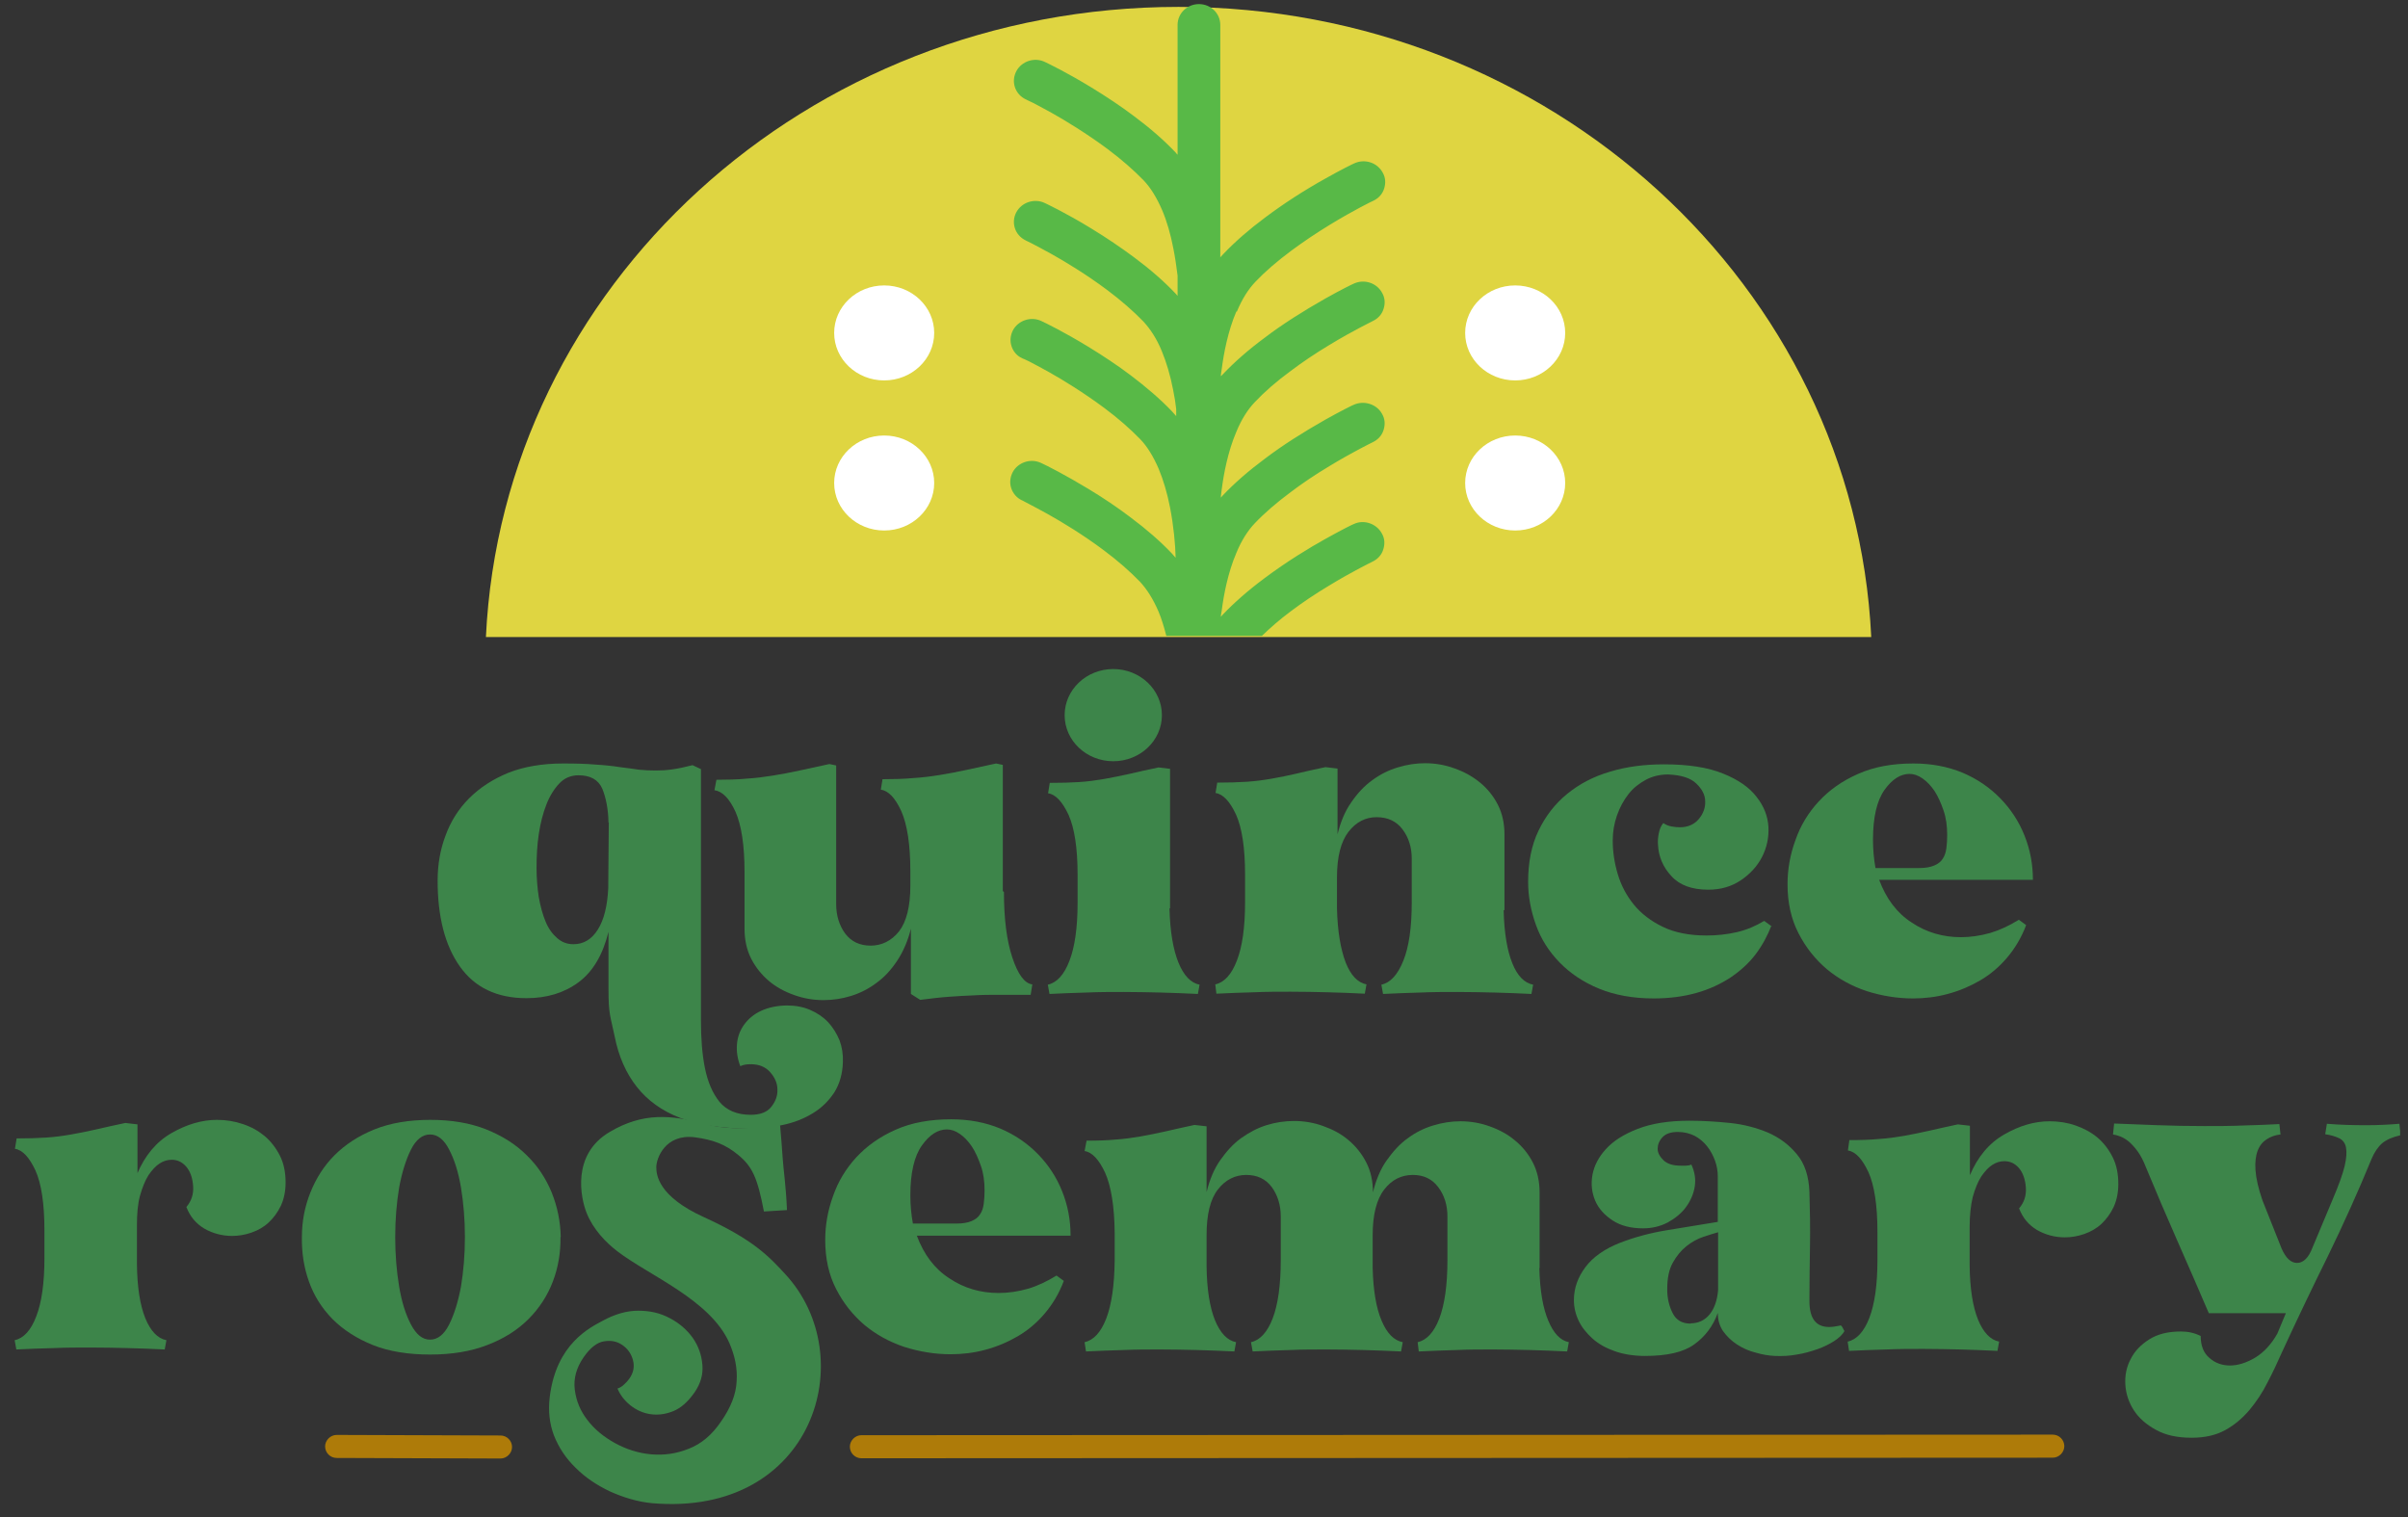 <svg xmlns="http://www.w3.org/2000/svg" fill="none" viewBox="0 0 73 46" height="46" width="73">
<rect x="0" y="0" width="73" height="46" fill="#333333" stroke="none"/>
<g clip-path="url(#clip0_72_8493)" id="Asset 4">
<g id="type_and_art">
<g id="Group">
<g id="Group_2">
<g id="Group_3">
<g id="Group_4">
<path fill="#3D854A" d="M46.666 38.441C46.683 39.131 46.777 39.667 46.939 40.042C47.1 40.426 47.305 40.639 47.56 40.69L47.509 40.971C47.135 40.954 46.76 40.937 46.385 40.928C46.01 40.92 45.635 40.911 45.26 40.911C44.885 40.911 44.519 40.911 44.152 40.928C43.778 40.937 43.403 40.954 43.011 40.971L42.977 40.69C43.249 40.63 43.471 40.392 43.633 39.974C43.794 39.557 43.88 38.96 43.88 38.202V36.881C43.88 36.532 43.786 36.234 43.599 35.987C43.411 35.739 43.156 35.62 42.832 35.62C42.482 35.62 42.193 35.765 41.963 36.063C41.733 36.361 41.613 36.822 41.613 37.452V38.441C41.63 39.131 41.724 39.667 41.886 40.042C42.048 40.426 42.261 40.639 42.525 40.69L42.474 40.971C42.099 40.954 41.715 40.937 41.341 40.928C40.966 40.92 40.591 40.911 40.224 40.911C39.858 40.911 39.475 40.911 39.1 40.928C38.725 40.937 38.35 40.954 37.975 40.971L37.924 40.69C38.197 40.63 38.418 40.392 38.58 39.974C38.742 39.557 38.827 38.96 38.827 38.202V36.881C38.827 36.532 38.733 36.234 38.554 35.987C38.367 35.739 38.111 35.62 37.779 35.62C37.447 35.62 37.149 35.765 36.919 36.063C36.688 36.361 36.578 36.822 36.578 37.452V38.381C36.586 39.08 36.672 39.625 36.833 40.025C36.995 40.417 37.208 40.639 37.472 40.69L37.421 40.971C37.046 40.954 36.672 40.937 36.297 40.928C35.922 40.92 35.547 40.911 35.172 40.911C34.797 40.911 34.431 40.911 34.056 40.928C33.681 40.937 33.297 40.954 32.922 40.971L32.88 40.69C33.153 40.63 33.374 40.392 33.536 39.974C33.698 39.557 33.783 38.969 33.792 38.219V37.367C33.783 36.557 33.681 35.953 33.502 35.552C33.314 35.152 33.11 34.93 32.88 34.896L32.94 34.581C33.272 34.581 33.57 34.572 33.826 34.547C34.081 34.53 34.328 34.495 34.575 34.453C34.814 34.41 35.07 34.359 35.334 34.3C35.598 34.24 35.888 34.172 36.211 34.104L36.578 34.146V36.14C36.672 35.757 36.808 35.433 36.995 35.169C37.183 34.904 37.387 34.675 37.626 34.504C37.864 34.334 38.12 34.197 38.393 34.112C38.665 34.027 38.946 33.984 39.228 33.984C39.534 33.984 39.833 34.035 40.114 34.138C40.403 34.24 40.659 34.376 40.88 34.564C41.102 34.751 41.281 34.973 41.417 35.237C41.554 35.501 41.622 35.808 41.622 36.148C41.715 35.765 41.852 35.441 42.039 35.177C42.227 34.913 42.431 34.683 42.67 34.513C42.908 34.334 43.164 34.206 43.445 34.121C43.726 34.035 43.999 33.993 44.272 33.993C44.578 33.993 44.877 34.044 45.158 34.146C45.447 34.248 45.703 34.385 45.925 34.572C46.155 34.76 46.334 34.981 46.47 35.245C46.606 35.51 46.674 35.816 46.674 36.157V38.449L46.666 38.441Z" id="Vector"></path>
<path fill="#3D854A" d="M55.8 40.179C55.8 40.179 55.842 40.204 55.868 40.264C55.894 40.324 55.91 40.349 55.919 40.349C55.859 40.46 55.749 40.562 55.604 40.656C55.459 40.749 55.288 40.835 55.093 40.903C54.897 40.971 54.692 41.031 54.471 41.065C54.249 41.107 54.028 41.116 53.806 41.107C53.618 41.099 53.422 41.065 53.218 41.005C53.014 40.954 52.826 40.869 52.656 40.758C52.485 40.647 52.349 40.511 52.238 40.358C52.127 40.196 52.076 40.008 52.076 39.804C51.931 40.204 51.693 40.519 51.361 40.758C51.028 40.997 50.534 41.107 49.87 41.107C49.52 41.107 49.214 41.056 48.949 40.962C48.685 40.869 48.455 40.741 48.276 40.579C48.097 40.417 47.952 40.238 47.859 40.042C47.765 39.846 47.714 39.633 47.714 39.412C47.714 39.054 47.833 38.722 48.063 38.415C48.293 38.108 48.643 37.861 49.12 37.674C49.563 37.503 50.04 37.375 50.568 37.29C51.096 37.205 51.599 37.12 52.076 37.043V35.68C52.076 35.509 52.051 35.348 51.991 35.186C51.931 35.024 51.855 34.879 51.752 34.751C51.65 34.623 51.523 34.513 51.378 34.436C51.224 34.359 51.054 34.317 50.866 34.317C50.653 34.317 50.5 34.368 50.398 34.478C50.295 34.589 50.253 34.709 50.253 34.828C50.253 34.956 50.321 35.066 50.432 35.177C50.551 35.288 50.722 35.339 50.952 35.339H51.105C51.156 35.339 51.216 35.331 51.275 35.305C51.378 35.526 51.412 35.748 51.378 35.969C51.344 36.191 51.25 36.404 51.114 36.592C50.977 36.779 50.79 36.932 50.56 37.06C50.33 37.179 50.083 37.239 49.81 37.239C49.444 37.239 49.137 37.162 48.89 37.001C48.643 36.839 48.464 36.643 48.361 36.404C48.259 36.166 48.225 35.901 48.276 35.62C48.327 35.339 48.464 35.075 48.685 34.836C48.907 34.589 49.23 34.385 49.648 34.223C50.066 34.061 50.585 33.976 51.216 33.976C51.616 33.976 52.025 34.001 52.443 34.044C52.86 34.087 53.244 34.189 53.593 34.334C53.942 34.487 54.232 34.7 54.471 34.99C54.709 35.271 54.837 35.654 54.854 36.14C54.871 36.677 54.88 37.231 54.871 37.784C54.862 38.338 54.854 38.892 54.854 39.446C54.854 39.966 55.05 40.23 55.45 40.23C55.544 40.23 55.655 40.213 55.783 40.187L55.8 40.179ZM51.25 40.119C51.488 40.119 51.684 40.025 51.829 39.846C51.974 39.667 52.059 39.42 52.085 39.114V37.358C51.965 37.392 51.821 37.435 51.642 37.495C51.463 37.554 51.292 37.648 51.13 37.776C50.969 37.904 50.832 38.066 50.713 38.279C50.594 38.492 50.543 38.756 50.543 39.088C50.543 39.344 50.594 39.582 50.705 39.804C50.815 40.025 50.994 40.127 51.258 40.127L51.25 40.119Z" id="Vector_2"></path>
<path fill="#3D854A" d="M59.711 35.646C59.949 35.075 60.298 34.657 60.759 34.393C61.219 34.129 61.67 33.993 62.139 33.993C62.411 33.993 62.676 34.035 62.923 34.121C63.17 34.206 63.391 34.325 63.587 34.487C63.775 34.649 63.928 34.845 64.047 35.083C64.167 35.322 64.218 35.595 64.218 35.893C64.218 36.166 64.167 36.396 64.073 36.6C63.979 36.796 63.852 36.966 63.707 37.103C63.562 37.239 63.383 37.341 63.187 37.41C62.991 37.478 62.795 37.512 62.599 37.512C62.292 37.512 62.011 37.435 61.755 37.29C61.5 37.137 61.321 36.924 61.21 36.634C61.364 36.455 61.432 36.242 61.415 36.004C61.398 35.748 61.321 35.544 61.202 35.407C61.082 35.271 60.938 35.203 60.767 35.203C60.639 35.203 60.52 35.237 60.401 35.313C60.281 35.39 60.171 35.509 60.06 35.671C59.958 35.833 59.872 36.046 59.804 36.293C59.745 36.54 59.711 36.847 59.711 37.197V38.364C59.719 39.062 59.804 39.608 59.966 40.008C60.128 40.4 60.341 40.622 60.605 40.673L60.554 40.954C60.179 40.937 59.804 40.92 59.429 40.911C59.054 40.903 58.68 40.894 58.305 40.894C57.93 40.894 57.563 40.894 57.188 40.911C56.814 40.92 56.43 40.937 56.055 40.954L56.013 40.673C56.285 40.613 56.507 40.375 56.669 39.957C56.831 39.54 56.916 38.952 56.916 38.202V37.35C56.916 36.54 56.822 35.935 56.643 35.535C56.456 35.135 56.251 34.913 56.021 34.879L56.064 34.564C56.396 34.564 56.703 34.555 56.959 34.53C57.223 34.513 57.47 34.478 57.717 34.436C57.955 34.393 58.211 34.342 58.475 34.282C58.739 34.223 59.029 34.155 59.353 34.087L59.719 34.129V35.629L59.711 35.646Z" id="Vector_3"></path>
<path fill="#3D854A" d="M72.764 34.419C72.534 34.47 72.356 34.547 72.219 34.657C72.091 34.768 71.981 34.93 71.895 35.135C71.486 36.131 71.043 37.111 70.575 38.074C70.098 39.037 69.638 40 69.186 40.98C69.05 41.286 68.905 41.602 68.743 41.908C68.59 42.215 68.402 42.496 68.189 42.752C67.976 42.999 67.737 43.203 67.456 43.357C67.175 43.51 66.843 43.587 66.442 43.587C66.008 43.587 65.65 43.51 65.36 43.348C65.062 43.186 64.841 42.99 64.687 42.752C64.534 42.513 64.449 42.258 64.431 41.976C64.415 41.695 64.466 41.44 64.593 41.201C64.713 40.962 64.9 40.767 65.156 40.605C65.411 40.443 65.727 40.366 66.119 40.366C66.332 40.366 66.528 40.409 66.715 40.502C66.715 40.792 66.8 41.014 66.979 41.167C67.15 41.32 67.363 41.397 67.601 41.397C67.84 41.397 68.095 41.32 68.368 41.158C68.632 40.997 68.862 40.749 69.041 40.426L69.297 39.812H66.962C66.647 39.071 66.323 38.338 65.999 37.597C65.675 36.864 65.36 36.123 65.053 35.382C64.977 35.186 64.892 35.024 64.798 34.896C64.704 34.768 64.611 34.674 64.534 34.606C64.449 34.538 64.363 34.487 64.278 34.453C64.193 34.419 64.116 34.402 64.057 34.393L64.091 34.061C64.508 34.078 64.951 34.095 65.411 34.112C65.871 34.129 66.34 34.138 66.817 34.138C67.218 34.138 67.61 34.138 68.002 34.121C68.394 34.112 68.76 34.095 69.101 34.078L69.135 34.393C68.973 34.41 68.837 34.461 68.717 34.538C68.598 34.615 68.504 34.726 68.445 34.879C68.385 35.032 68.359 35.228 68.376 35.475C68.394 35.722 68.462 36.029 68.59 36.396L69.169 37.853C69.297 38.142 69.45 38.287 69.638 38.287C69.825 38.287 69.987 38.134 70.106 37.819L70.72 36.353C70.898 35.935 71.018 35.603 71.078 35.356C71.137 35.109 71.146 34.922 71.12 34.785C71.094 34.649 71.018 34.555 70.907 34.504C70.796 34.453 70.66 34.41 70.49 34.385L70.541 34.069C70.95 34.104 71.35 34.112 71.751 34.112C72.1 34.112 72.424 34.095 72.739 34.069L72.773 34.402L72.764 34.419Z" id="Vector_4"></path>
</g>
<g id="Group_5">
<path fill="#3D854A" d="M23.849 30.482C24.113 30.482 24.352 30.525 24.565 30.619C24.778 30.712 24.957 30.832 25.11 30.994C25.255 31.155 25.366 31.334 25.451 31.539C25.527 31.743 25.562 31.965 25.553 32.195C25.544 32.553 25.451 32.868 25.289 33.124C25.119 33.379 24.905 33.592 24.633 33.754C24.369 33.916 24.062 34.035 23.738 34.103C23.414 34.172 23.074 34.214 22.741 34.214C21.881 34.214 21.174 34.103 20.62 33.891C20.066 33.678 19.631 33.362 19.308 32.953C18.984 32.544 18.754 32.033 18.634 31.42C18.507 30.806 18.447 30.764 18.447 29.988V28.25C18.277 28.94 17.978 29.451 17.544 29.775C17.109 30.099 16.581 30.261 15.959 30.261C15.064 30.261 14.391 29.937 13.94 29.298C13.488 28.659 13.267 27.79 13.267 26.699C13.267 26.222 13.343 25.762 13.505 25.336C13.659 24.91 13.897 24.527 14.221 24.203C14.545 23.879 14.937 23.623 15.414 23.427C15.891 23.24 16.445 23.146 17.075 23.146C17.45 23.146 17.782 23.155 18.064 23.18C18.345 23.197 18.583 23.223 18.796 23.257C19.009 23.283 19.197 23.308 19.367 23.334C19.538 23.351 19.708 23.359 19.878 23.359C20.032 23.359 20.202 23.351 20.381 23.325C20.56 23.3 20.765 23.257 20.995 23.197L21.25 23.317V24.936C21.25 25.506 21.25 26.077 21.25 26.657C21.25 27.236 21.25 27.807 21.25 28.378V29.988C21.25 30.525 21.25 30.414 21.25 30.942C21.25 31.471 21.284 31.948 21.369 32.374C21.455 32.8 21.6 33.141 21.813 33.405C22.026 33.66 22.341 33.797 22.758 33.797C23.04 33.797 23.253 33.72 23.38 33.558C23.508 33.396 23.576 33.226 23.568 33.03C23.568 32.843 23.491 32.664 23.346 32.502C23.201 32.34 23.005 32.263 22.758 32.263C22.631 32.263 22.528 32.28 22.443 32.323C22.358 32.101 22.324 31.88 22.341 31.667C22.358 31.445 22.426 31.249 22.554 31.07C22.682 30.891 22.852 30.747 23.074 30.644C23.295 30.542 23.568 30.482 23.892 30.482H23.849ZM18.447 24.936C18.439 24.527 18.37 24.186 18.26 23.913C18.14 23.64 17.902 23.504 17.535 23.504C17.305 23.504 17.109 23.589 16.956 23.751C16.803 23.913 16.666 24.126 16.564 24.39C16.462 24.654 16.385 24.944 16.334 25.285C16.283 25.617 16.266 25.967 16.266 26.316C16.266 26.623 16.291 26.921 16.334 27.202C16.385 27.483 16.453 27.73 16.538 27.935C16.624 28.148 16.743 28.31 16.888 28.438C17.033 28.565 17.195 28.625 17.382 28.625C17.689 28.625 17.936 28.48 18.123 28.182C18.311 27.884 18.413 27.466 18.439 26.929L18.456 24.936H18.447Z" id="Vector_5"></path>
<path fill="#3D854A" d="M30.435 27.04C30.435 27.858 30.52 28.523 30.691 29.034C30.861 29.545 31.066 29.818 31.296 29.843L31.245 30.159H30.29C30.026 30.159 29.762 30.159 29.515 30.176C29.268 30.184 29.021 30.201 28.774 30.218C28.527 30.235 28.237 30.269 27.896 30.312L27.615 30.133V28.156C27.521 28.523 27.385 28.846 27.197 29.128C27.01 29.409 26.805 29.63 26.567 29.801C26.328 29.98 26.073 30.108 25.8 30.193C25.527 30.278 25.246 30.32 24.965 30.32C24.658 30.32 24.36 30.269 24.079 30.167C23.789 30.065 23.534 29.928 23.312 29.741C23.091 29.554 22.912 29.332 22.775 29.068C22.639 28.804 22.571 28.497 22.571 28.156V26.435C22.571 25.626 22.477 25.021 22.298 24.612C22.111 24.203 21.898 23.99 21.659 23.956L21.719 23.64C22.051 23.64 22.358 23.632 22.631 23.606C22.903 23.589 23.167 23.555 23.431 23.513C23.696 23.47 23.968 23.419 24.241 23.359C24.514 23.3 24.82 23.232 25.144 23.163L25.349 23.206V27.407C25.349 27.756 25.442 28.054 25.621 28.301C25.809 28.548 26.064 28.668 26.396 28.668C26.729 28.668 27.027 28.523 27.257 28.233C27.479 27.943 27.598 27.483 27.598 26.853V26.418C27.598 25.609 27.504 25.004 27.325 24.595C27.138 24.186 26.933 23.973 26.703 23.939L26.754 23.623C27.087 23.623 27.393 23.615 27.675 23.589C27.956 23.572 28.22 23.538 28.484 23.496C28.748 23.453 29.021 23.402 29.294 23.342C29.575 23.283 29.873 23.215 30.197 23.146L30.401 23.189V27.015L30.435 27.04Z" id="Vector_6"></path>
<path fill="#3D854A" d="M35.454 27.543C35.471 28.241 35.565 28.787 35.727 29.187C35.889 29.579 36.102 29.801 36.366 29.852L36.315 30.133C35.94 30.116 35.556 30.099 35.181 30.09C34.806 30.082 34.431 30.073 34.065 30.073C33.699 30.073 33.315 30.073 32.941 30.09C32.566 30.099 32.191 30.116 31.816 30.133L31.765 29.852C32.037 29.792 32.259 29.554 32.421 29.128C32.583 28.71 32.668 28.122 32.668 27.372V26.52C32.668 25.711 32.574 25.106 32.395 24.706C32.208 24.305 32.003 24.084 31.773 24.049L31.824 23.734C32.157 23.734 32.463 23.726 32.719 23.709C32.983 23.692 33.23 23.657 33.477 23.615C33.716 23.572 33.971 23.521 34.236 23.462C34.5 23.402 34.789 23.334 35.122 23.266L35.471 23.308V27.534L35.454 27.543Z" id="Vector_7"></path>
<path fill="#3E864A" d="M45.584 27.602C45.601 28.293 45.694 28.829 45.848 29.204C46.001 29.588 46.214 29.801 46.478 29.852L46.427 30.133C46.052 30.116 45.678 30.099 45.303 30.09C44.928 30.082 44.553 30.073 44.178 30.073C43.803 30.073 43.437 30.073 43.062 30.09C42.687 30.099 42.303 30.116 41.928 30.133L41.877 29.852C42.15 29.792 42.371 29.554 42.542 29.128C42.712 28.71 42.798 28.122 42.798 27.355V26.035C42.798 25.685 42.704 25.387 42.516 25.14C42.329 24.893 42.065 24.774 41.733 24.774C41.4 24.774 41.111 24.919 40.88 25.217C40.65 25.515 40.531 25.975 40.531 26.606V27.534C40.548 28.233 40.642 28.778 40.795 29.179C40.949 29.571 41.162 29.792 41.426 29.843L41.375 30.125C41 30.108 40.625 30.09 40.25 30.082C39.875 30.073 39.5 30.065 39.125 30.065C38.75 30.065 38.384 30.065 38.018 30.082C37.643 30.09 37.268 30.108 36.876 30.125L36.842 29.843C37.114 29.784 37.336 29.545 37.498 29.119C37.66 28.702 37.745 28.114 37.745 27.364V26.512C37.745 25.702 37.651 25.098 37.472 24.697C37.285 24.297 37.08 24.075 36.85 24.041L36.901 23.726C37.234 23.726 37.541 23.717 37.796 23.7C38.06 23.683 38.307 23.649 38.554 23.606C38.793 23.564 39.049 23.513 39.304 23.453C39.56 23.393 39.849 23.325 40.182 23.257L40.548 23.3V25.294C40.642 24.91 40.778 24.586 40.966 24.322C41.153 24.049 41.358 23.828 41.596 23.657C41.835 23.479 42.09 23.351 42.371 23.266C42.653 23.18 42.925 23.138 43.198 23.138C43.505 23.138 43.803 23.189 44.084 23.291C44.374 23.393 44.629 23.53 44.859 23.717C45.09 23.905 45.269 24.126 45.405 24.39C45.541 24.654 45.609 24.961 45.609 25.294V27.585L45.584 27.602Z" id="Vector_8"></path>
<path fill="#3D854A" d="M53.705 28.054C53.586 28.361 53.432 28.651 53.228 28.923C53.023 29.196 52.768 29.426 52.469 29.63C52.171 29.826 51.83 29.988 51.438 30.099C51.047 30.21 50.612 30.269 50.135 30.269C49.504 30.269 48.95 30.167 48.473 29.971C47.996 29.775 47.596 29.503 47.281 29.179C46.957 28.846 46.718 28.472 46.565 28.046C46.411 27.619 46.326 27.185 46.326 26.733C46.326 26.145 46.428 25.626 46.641 25.183C46.854 24.74 47.144 24.365 47.511 24.067C47.877 23.768 48.311 23.538 48.814 23.393C49.317 23.24 49.862 23.172 50.45 23.172C51.183 23.172 51.779 23.266 52.239 23.453C52.699 23.64 53.032 23.87 53.253 24.16C53.475 24.441 53.594 24.748 53.611 25.072C53.628 25.396 53.56 25.702 53.415 25.984C53.27 26.265 53.049 26.503 52.768 26.691C52.486 26.878 52.163 26.972 51.788 26.972C51.294 26.972 50.919 26.836 50.672 26.563C50.416 26.29 50.28 25.967 50.263 25.609C50.254 25.498 50.263 25.379 50.288 25.259C50.314 25.132 50.356 25.029 50.425 24.953C50.501 25.004 50.578 25.038 50.672 25.055C50.757 25.072 50.85 25.08 50.927 25.08C51.166 25.08 51.362 24.995 51.498 24.833C51.634 24.672 51.703 24.484 51.694 24.297C51.694 24.101 51.6 23.922 51.421 23.751C51.242 23.581 50.961 23.496 50.569 23.479C50.331 23.479 50.101 23.53 49.896 23.64C49.692 23.751 49.513 23.888 49.368 24.075C49.223 24.262 49.104 24.476 49.019 24.723C48.933 24.97 48.891 25.217 48.891 25.481C48.891 25.822 48.942 26.163 49.044 26.503C49.146 26.844 49.308 27.151 49.53 27.424C49.751 27.696 50.05 27.926 50.407 28.097C50.774 28.276 51.217 28.361 51.737 28.361C52.052 28.361 52.359 28.327 52.657 28.259C52.955 28.19 53.228 28.071 53.483 27.918L53.705 28.08V28.054Z" id="Vector_9"></path>
<path fill="#3D854A" d="M56.968 26.674C57.181 27.245 57.505 27.679 57.956 27.969C58.4 28.267 58.902 28.412 59.447 28.412C59.737 28.412 60.035 28.369 60.334 28.284C60.623 28.199 60.913 28.063 61.203 27.884L61.424 28.046C61.279 28.429 61.083 28.753 60.845 29.034C60.606 29.315 60.334 29.545 60.027 29.724C59.72 29.903 59.396 30.039 59.047 30.133C58.698 30.227 58.348 30.269 57.99 30.269C57.522 30.269 57.053 30.193 56.593 30.048C56.133 29.895 55.733 29.673 55.383 29.383C55.034 29.085 54.744 28.727 54.523 28.293C54.301 27.867 54.19 27.364 54.19 26.81C54.19 26.358 54.267 25.915 54.429 25.472C54.582 25.029 54.821 24.637 55.136 24.297C55.452 23.956 55.843 23.675 56.329 23.462C56.806 23.248 57.368 23.146 58.008 23.146C58.553 23.146 59.047 23.24 59.499 23.427C59.942 23.615 60.325 23.879 60.64 24.203C60.956 24.527 61.203 24.901 61.373 25.328C61.544 25.753 61.629 26.197 61.629 26.674H56.985H56.968ZM56.781 25.464C56.781 25.753 56.806 26.035 56.857 26.316H58.178C58.365 26.316 58.519 26.29 58.638 26.239C58.757 26.188 58.843 26.12 58.894 26.035C58.953 25.95 58.987 25.847 59.005 25.72C59.022 25.592 59.03 25.455 59.03 25.311C59.03 25.038 58.996 24.791 58.919 24.569C58.843 24.348 58.757 24.152 58.647 23.981C58.536 23.819 58.417 23.692 58.28 23.598C58.144 23.504 58.016 23.462 57.888 23.462C57.616 23.462 57.36 23.623 57.13 23.947C56.9 24.271 56.781 24.774 56.781 25.455V25.464Z" id="Vector_10"></path>
<g id="Group_6">
<path fill="#3D854A" d="M23.125 34.155L23.645 34.069C23.679 34.427 23.704 34.785 23.73 35.143C23.755 35.501 23.824 35.918 23.858 36.685L23.159 36.728C22.963 35.697 22.801 35.365 22.392 35.024C21.983 34.683 21.617 34.555 21.063 34.478C20.16 34.368 19.896 35.126 19.896 35.382C19.896 35.62 19.955 36.268 21.336 36.898C22.835 37.58 23.312 38.091 23.798 38.619C26.133 41.124 24.667 45.989 19.776 45.572C19.316 45.529 18.89 45.393 18.49 45.214C18.098 45.027 17.748 44.797 17.45 44.498C17.152 44.209 16.939 43.885 16.794 43.519C16.658 43.161 16.615 42.769 16.666 42.351C16.862 40.732 17.893 40.247 18.268 40.042C18.643 39.838 19.001 39.736 19.35 39.736C19.7 39.736 20.015 39.804 20.313 39.966C20.603 40.119 20.833 40.323 21.003 40.562C21.174 40.809 21.267 41.073 21.293 41.371C21.319 41.67 21.242 41.942 21.054 42.215C20.85 42.505 20.637 42.692 20.398 42.786C20.16 42.88 19.93 42.905 19.708 42.871C19.487 42.837 19.282 42.743 19.103 42.598C18.924 42.453 18.797 42.283 18.72 42.096C18.797 42.07 18.865 42.028 18.924 41.968C18.984 41.917 19.035 41.857 19.078 41.797C19.206 41.618 19.24 41.431 19.189 41.235C19.137 41.039 19.027 40.886 18.865 40.775C18.703 40.664 18.524 40.63 18.311 40.664C18.098 40.698 17.893 40.86 17.697 41.141C17.476 41.457 17.382 41.789 17.425 42.13C17.467 42.471 17.595 42.777 17.808 43.05C18.021 43.331 18.302 43.561 18.643 43.749C18.984 43.936 19.35 44.055 19.742 44.09C20.126 44.123 20.509 44.072 20.884 43.919C21.259 43.774 21.583 43.502 21.855 43.101C22.154 42.675 22.316 42.266 22.332 41.866C22.358 41.465 22.273 41.09 22.111 40.715C21.532 39.403 19.674 38.67 18.72 37.938C18.362 37.665 17.979 37.265 17.783 36.77C17.612 36.344 17.305 34.998 18.498 34.308C19.487 33.729 20.33 33.788 21.395 34.078C21.924 34.223 22.52 34.231 23.099 34.155H23.125Z" id="Vector_11"></path>
<g id="Group_7">
<path fill="#3D854A" d="M4.151 35.603C4.389 35.032 4.739 34.615 5.199 34.351C5.659 34.087 6.119 33.95 6.579 33.95C6.852 33.95 7.116 33.993 7.363 34.078C7.619 34.163 7.832 34.282 8.027 34.444C8.215 34.606 8.368 34.802 8.488 35.041C8.607 35.279 8.658 35.552 8.658 35.85C8.658 36.123 8.607 36.353 8.513 36.557C8.419 36.753 8.292 36.924 8.147 37.06C8.002 37.196 7.823 37.299 7.627 37.367C7.431 37.435 7.235 37.469 7.039 37.469C6.732 37.469 6.451 37.392 6.196 37.248C5.94 37.094 5.761 36.881 5.65 36.592C5.804 36.413 5.872 36.2 5.855 35.961C5.838 35.697 5.761 35.501 5.642 35.365C5.522 35.228 5.378 35.16 5.207 35.16C5.079 35.16 4.96 35.194 4.841 35.271C4.722 35.347 4.611 35.467 4.5 35.629C4.398 35.791 4.313 36.004 4.244 36.251C4.176 36.498 4.151 36.804 4.151 37.154V38.321C4.159 39.02 4.244 39.565 4.406 39.966C4.568 40.358 4.781 40.579 5.045 40.63L4.994 40.911C4.619 40.894 4.244 40.877 3.87 40.869C3.495 40.86 3.12 40.852 2.745 40.852C2.37 40.852 2.004 40.852 1.629 40.869C1.254 40.877 0.87 40.894 0.495 40.911L0.444 40.63C0.717 40.571 0.939 40.332 1.1 39.906C1.262 39.488 1.347 38.901 1.347 38.151V37.299C1.347 36.489 1.254 35.884 1.075 35.484C0.887 35.083 0.683 34.862 0.453 34.828L0.504 34.513C0.836 34.513 1.143 34.504 1.399 34.487C1.663 34.47 1.91 34.436 2.157 34.393C2.396 34.351 2.651 34.3 2.915 34.24C3.179 34.18 3.469 34.112 3.801 34.044L4.168 34.087V35.586L4.151 35.603Z" id="Vector_12"></path>
<path fill="#3D854A" d="M16.991 37.503C16.999 37.972 16.923 38.423 16.761 38.849C16.599 39.276 16.352 39.659 16.02 39.991C15.687 40.324 15.27 40.588 14.775 40.775C14.273 40.971 13.694 41.065 13.037 41.065C12.381 41.065 11.785 40.971 11.299 40.775C10.814 40.579 10.405 40.315 10.081 39.991C9.757 39.659 9.518 39.284 9.365 38.849C9.212 38.423 9.144 37.972 9.152 37.503C9.152 37.035 9.237 36.583 9.408 36.157C9.578 35.731 9.817 35.347 10.14 35.024C10.464 34.7 10.865 34.436 11.35 34.24C11.836 34.044 12.407 33.95 13.046 33.95C13.685 33.95 14.247 34.044 14.742 34.24C15.227 34.436 15.636 34.691 15.968 35.024C16.301 35.347 16.548 35.722 16.727 36.157C16.897 36.583 16.991 37.035 16.999 37.503H16.991ZM13.037 40.613C13.267 40.613 13.463 40.46 13.617 40.153C13.77 39.846 13.889 39.463 13.975 39.003C14.051 38.543 14.094 38.04 14.094 37.503C14.094 36.966 14.051 36.464 13.975 36.004C13.898 35.544 13.779 35.16 13.617 34.853C13.463 34.547 13.267 34.393 13.037 34.393C12.807 34.393 12.611 34.547 12.458 34.853C12.305 35.16 12.185 35.544 12.1 36.004C12.024 36.464 11.981 36.966 11.981 37.503C11.981 38.04 12.024 38.543 12.1 39.003C12.177 39.463 12.296 39.846 12.458 40.153C12.62 40.46 12.807 40.613 13.037 40.613Z" id="Vector_13"></path>
<path fill="#3D854A" d="M27.794 37.461C28.007 38.032 28.331 38.466 28.783 38.756C29.226 39.054 29.728 39.199 30.274 39.199C30.563 39.199 30.862 39.156 31.16 39.071C31.45 38.986 31.739 38.849 32.029 38.67L32.25 38.832C32.106 39.216 31.91 39.54 31.671 39.821C31.433 40.102 31.16 40.332 30.853 40.511C30.546 40.69 30.223 40.826 29.873 40.92C29.524 41.014 29.175 41.056 28.817 41.056C28.348 41.056 27.88 40.98 27.419 40.835C26.959 40.681 26.559 40.46 26.209 40.17C25.86 39.872 25.57 39.514 25.349 39.08C25.127 38.654 25.017 38.151 25.017 37.597C25.017 37.145 25.093 36.702 25.255 36.259C25.409 35.816 25.647 35.424 25.962 35.083C26.278 34.743 26.67 34.461 27.155 34.248C27.632 34.035 28.195 33.933 28.834 33.933C29.379 33.933 29.873 34.027 30.325 34.214C30.768 34.402 31.151 34.666 31.467 34.99C31.782 35.313 32.029 35.688 32.199 36.114C32.37 36.54 32.455 36.983 32.455 37.461H27.811H27.794ZM27.598 36.242C27.598 36.532 27.624 36.813 27.675 37.094H28.996C29.183 37.094 29.336 37.069 29.456 37.018C29.575 36.966 29.66 36.898 29.711 36.813C29.771 36.728 29.805 36.626 29.822 36.498C29.839 36.37 29.848 36.234 29.848 36.089C29.848 35.816 29.814 35.569 29.737 35.348C29.66 35.126 29.575 34.93 29.464 34.76C29.354 34.598 29.234 34.47 29.098 34.376C28.962 34.282 28.834 34.24 28.706 34.24C28.433 34.24 28.178 34.402 27.948 34.726C27.718 35.049 27.598 35.552 27.598 36.234V36.242Z" id="Vector_14"></path>
</g>
</g>
</g>
</g>
<path fill="#3D854A" d="M33.749 23.078C34.563 23.078 35.224 22.453 35.224 21.681C35.224 20.909 34.563 20.283 33.749 20.283C32.935 20.283 32.275 20.909 32.275 21.681C32.275 22.453 32.935 23.078 33.749 23.078Z" id="Vector_15"></path>
<g id="Group_8">
<path fill="#DFD541" d="M14.731 19.312C15.234 8.679 24.445 0.209 35.726 0.209C47.007 0.209 56.217 8.679 56.728 19.312H14.731Z" id="Vector_16"></path>
<path fill="white" d="M26.805 16.083C27.642 16.083 28.321 15.438 28.321 14.643C28.321 13.848 27.642 13.203 26.805 13.203C25.967 13.203 25.288 13.848 25.288 14.643C25.288 15.438 25.967 16.083 26.805 16.083Z" id="Vector_17"></path>
<path fill="white" d="M26.805 11.533C27.642 11.533 28.321 10.888 28.321 10.093C28.321 9.298 27.642 8.653 26.805 8.653C25.967 8.653 25.288 9.298 25.288 10.093C25.288 10.888 25.967 11.533 26.805 11.533Z" id="Vector_18"></path>
<path fill="white" d="M45.934 16.083C46.771 16.083 47.45 15.438 47.45 14.643C47.45 13.848 46.771 13.203 45.934 13.203C45.096 13.203 44.417 13.848 44.417 14.643C44.417 15.438 45.096 16.083 45.934 16.083Z" id="Vector_19"></path>
<path fill="white" d="M45.934 11.533C46.771 11.533 47.45 10.888 47.45 10.093C47.45 9.298 46.771 8.653 45.934 8.653C45.096 8.653 44.417 9.298 44.417 10.093C44.417 10.888 45.096 11.533 45.934 11.533Z" id="Vector_20"></path>
<path fill="#58B947" d="M37.497 9.445C37.651 9.071 37.846 8.764 38.059 8.542C38.349 8.236 38.715 7.92 39.15 7.597C39.508 7.332 39.9 7.068 40.317 6.813C41.059 6.361 41.621 6.088 41.63 6.088C41.791 6.012 41.911 5.884 41.962 5.714C42.013 5.552 42.004 5.381 41.919 5.236C41.757 4.93 41.374 4.802 41.05 4.955C41.008 4.972 40.675 5.134 40.19 5.407C39.516 5.782 38.903 6.182 38.358 6.591C37.864 6.958 37.437 7.332 37.097 7.69C37.062 7.724 37.029 7.767 36.994 7.801V0.755C36.994 0.405 36.705 0.124 36.347 0.124C35.989 0.124 35.699 0.405 35.699 0.755V4.691C35.699 4.691 35.648 4.64 35.631 4.614C35.282 4.248 34.864 3.882 34.37 3.515C33.987 3.226 33.552 2.936 33.092 2.655C32.368 2.212 31.788 1.93 31.678 1.879C31.362 1.726 30.971 1.854 30.809 2.161C30.732 2.314 30.715 2.476 30.766 2.638C30.817 2.8 30.936 2.936 31.098 3.013C31.098 3.013 31.141 3.03 31.149 3.038L31.311 3.115C31.448 3.183 31.644 3.294 31.882 3.422C32.308 3.66 32.947 4.052 33.569 4.512C34.004 4.836 34.37 5.16 34.668 5.466C34.881 5.688 35.069 5.995 35.231 6.37C35.376 6.71 35.486 7.094 35.572 7.537C35.623 7.793 35.665 8.082 35.699 8.355V8.968C35.699 8.968 35.657 8.917 35.631 8.892C35.282 8.525 34.873 8.167 34.37 7.793C33.978 7.503 33.552 7.213 33.092 6.932C32.3 6.446 31.678 6.157 31.678 6.157C31.362 6.003 30.971 6.131 30.809 6.438C30.732 6.583 30.715 6.753 30.766 6.915C30.817 7.077 30.936 7.213 31.098 7.29C31.098 7.29 31.141 7.315 31.149 7.315L31.303 7.392C31.439 7.46 31.635 7.571 31.874 7.699C32.3 7.937 32.947 8.329 33.561 8.789C33.995 9.113 34.362 9.437 34.66 9.744C34.873 9.974 35.069 10.272 35.222 10.647C35.358 10.979 35.478 11.371 35.563 11.814C35.606 12.027 35.64 12.232 35.657 12.402V12.555C35.657 12.555 35.657 12.598 35.657 12.615C35.614 12.564 35.572 12.521 35.529 12.47C35.179 12.104 34.754 11.738 34.268 11.371C33.884 11.081 33.45 10.792 32.99 10.511C32.266 10.068 31.686 9.786 31.575 9.735C31.26 9.582 30.868 9.71 30.706 10.016C30.63 10.17 30.613 10.332 30.664 10.493C30.715 10.655 30.834 10.792 30.971 10.851C30.988 10.86 31.03 10.885 31.047 10.885L31.209 10.962C31.345 11.03 31.541 11.141 31.78 11.269C32.206 11.507 32.845 11.899 33.467 12.36C33.901 12.683 34.268 13.007 34.566 13.314C34.779 13.535 34.967 13.842 35.128 14.217C35.265 14.549 35.384 14.941 35.469 15.376C35.58 15.947 35.631 16.5 35.64 16.909C35.597 16.867 35.563 16.816 35.52 16.773C35.171 16.407 34.762 16.049 34.259 15.674C33.876 15.384 33.45 15.095 32.981 14.813C32.291 14.396 31.737 14.115 31.567 14.038C31.252 13.885 30.86 14.012 30.698 14.319C30.621 14.473 30.604 14.643 30.655 14.796C30.706 14.958 30.826 15.095 30.971 15.163C30.971 15.163 31.03 15.188 31.039 15.197L31.201 15.282C31.337 15.35 31.533 15.461 31.771 15.589C32.197 15.827 32.845 16.219 33.458 16.679C33.893 17.003 34.259 17.327 34.557 17.634C34.771 17.864 34.958 18.162 35.12 18.537C35.214 18.758 35.29 19.014 35.358 19.278H38.255C38.511 19.031 38.792 18.784 39.124 18.537C39.474 18.273 39.866 18.009 40.292 17.753C40.965 17.344 41.502 17.08 41.604 17.029C41.766 16.952 41.885 16.824 41.936 16.654C41.987 16.492 41.979 16.321 41.894 16.177C41.732 15.87 41.34 15.742 41.042 15.887C41.025 15.887 40.684 16.057 40.164 16.347C39.704 16.603 39.014 17.02 38.332 17.531C37.838 17.898 37.412 18.273 37.071 18.631C37.054 18.656 37.029 18.673 37.011 18.699C37.011 18.639 37.029 18.571 37.037 18.511C37.097 18.043 37.224 17.361 37.48 16.765C37.633 16.39 37.829 16.083 38.042 15.861C38.332 15.555 38.699 15.239 39.133 14.916C39.482 14.651 39.874 14.387 40.3 14.132C40.973 13.723 41.51 13.459 41.612 13.408C41.774 13.331 41.894 13.203 41.945 13.033C41.996 12.871 41.987 12.7 41.902 12.555C41.74 12.249 41.348 12.129 41.033 12.274C40.99 12.291 40.658 12.453 40.172 12.726C39.499 13.109 38.877 13.501 38.341 13.91C37.846 14.277 37.42 14.651 37.08 15.009C37.054 15.035 37.037 15.06 37.011 15.086C37.011 15.009 37.029 14.924 37.037 14.839C37.097 14.37 37.224 13.689 37.48 13.092C37.633 12.717 37.829 12.411 38.042 12.189C38.332 11.882 38.699 11.559 39.133 11.243C39.482 10.979 39.874 10.715 40.3 10.459C41.042 10.008 41.604 9.744 41.612 9.735C41.774 9.658 41.894 9.531 41.945 9.36C41.996 9.198 41.987 9.028 41.902 8.883C41.74 8.576 41.357 8.449 41.033 8.602C40.99 8.619 40.658 8.781 40.172 9.054C39.499 9.437 38.877 9.829 38.341 10.238C37.846 10.604 37.429 10.971 37.08 11.337C37.054 11.363 37.037 11.388 37.011 11.405C37.011 11.337 37.029 11.26 37.037 11.192C37.097 10.723 37.224 10.042 37.48 9.445H37.497Z" id="Vector_21"></path>
</g>
</g>
<path fill="#AE7B09" d="M10.206 44.2C10.01 44.2 9.856 44.038 9.856 43.851C9.856 43.663 10.018 43.502 10.206 43.502L15.173 43.519C15.369 43.519 15.523 43.681 15.523 43.868C15.523 44.055 15.361 44.217 15.173 44.217L10.206 44.2ZM26.113 44.209C25.917 44.209 25.764 44.047 25.764 43.859C25.764 43.672 25.926 43.51 26.113 43.51L62.231 43.493C62.427 43.493 62.581 43.655 62.581 43.842C62.581 44.03 62.419 44.192 62.231 44.192L26.113 44.209Z" id="Vector_22"></path>
</g>
</g>
</g>
<defs>
<clipPath id="clip0_72_8493">
<rect transform="translate(0.449 0.124)" fill="white" height="45.473" width="72.313"></rect>
</clipPath>
</defs>
</svg>
